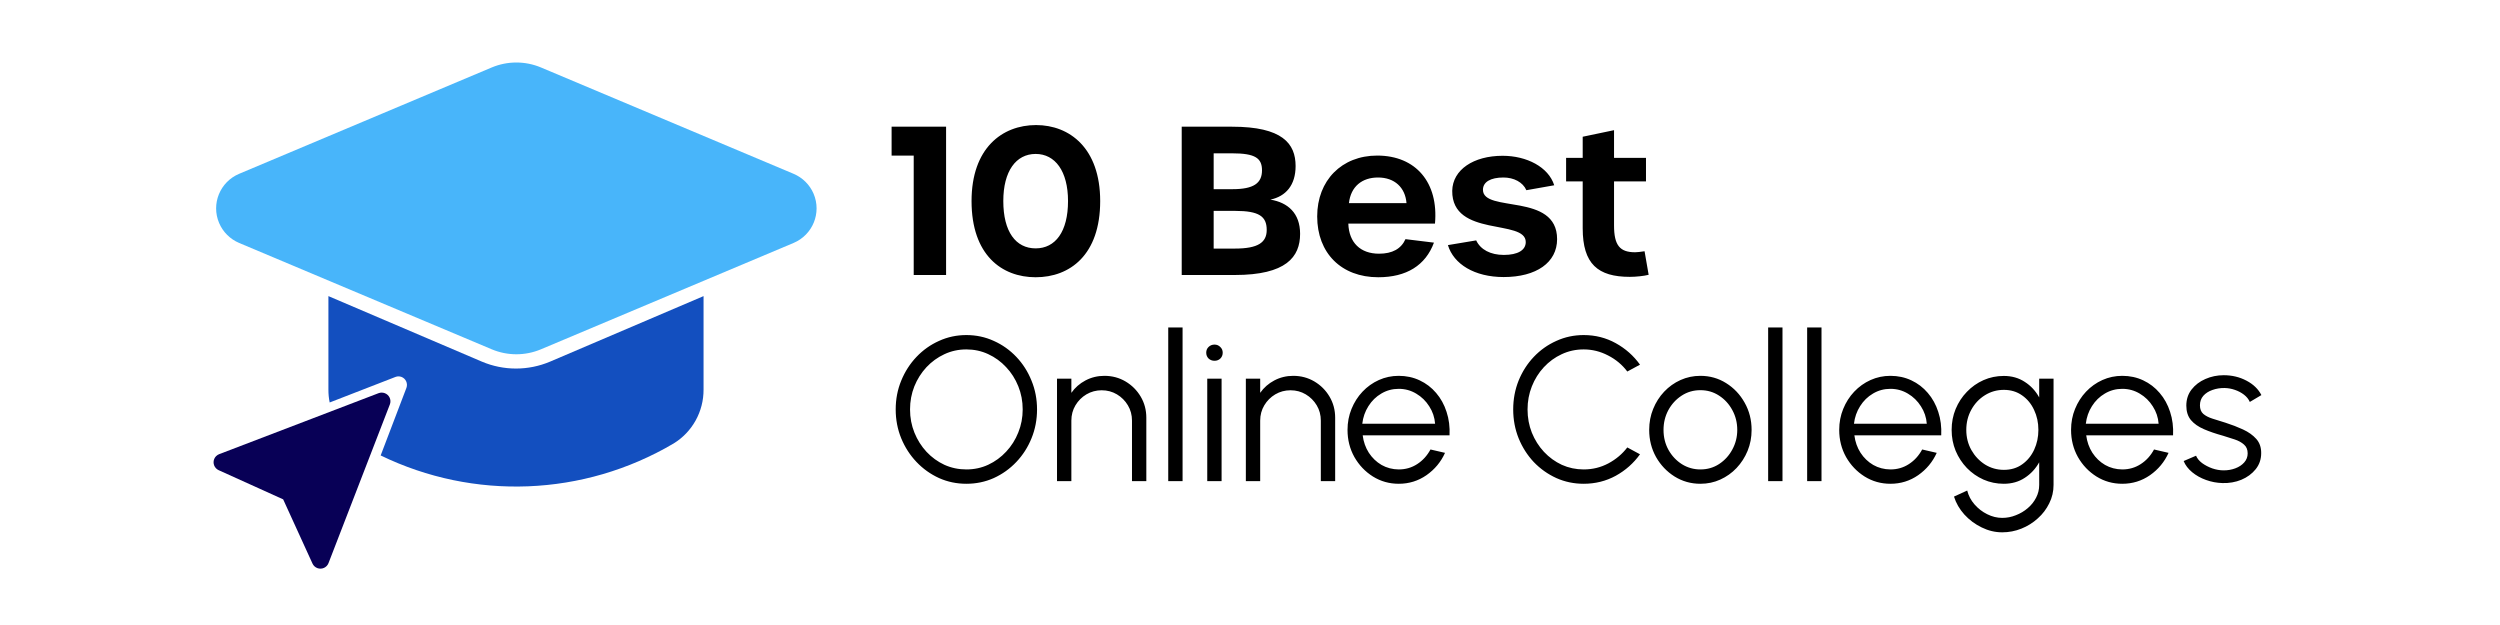 <svg width="200" height="50" viewBox="0 0 200 50" fill="none" xmlns="http://www.w3.org/2000/svg">
<path d="M63.484 13.904L43.27 5.394C42.016 4.869 40.601 4.869 39.346 5.394L19.133 13.904C17.598 14.55 16.88 16.312 17.529 17.84C17.834 18.559 18.41 19.132 19.133 19.437L39.346 27.947C40.601 28.473 42.016 28.473 43.27 27.947L63.483 19.437C65.019 18.791 65.737 17.028 65.088 15.5C64.782 14.781 64.207 14.209 63.483 13.904H63.484Z" fill="#48B5FA"/>
<path d="M17.486 37.611C17.328 37.536 17.203 37.405 17.136 37.242C16.992 36.886 17.165 36.481 17.524 36.337L30.294 31.451C30.449 31.394 30.62 31.394 30.776 31.451C31.14 31.583 31.325 31.983 31.193 32.343L26.28 45.05C26.215 45.219 26.085 45.356 25.919 45.431C25.571 45.589 25.159 45.434 25 45.087L22.653 39.948L17.486 37.611Z" fill="#080056"/>
<path d="M56.284 23.689V31.16C56.295 32.927 55.382 34.569 53.883 35.482C46.678 39.728 37.894 40.046 30.453 36.436L32.515 31.027C32.643 30.673 32.463 30.28 32.112 30.151C31.962 30.096 31.797 30.096 31.646 30.152L26.374 32.198C26.304 31.86 26.271 31.513 26.273 31.16V23.689L38.547 28.929C40.294 29.669 42.262 29.669 44.009 28.929L56.284 23.689Z" fill="#134FBF"/>
<path d="M77.309 38.702C76.533 38.702 75.804 38.55 75.121 38.244C74.439 37.932 73.838 37.504 73.319 36.957C72.8 36.411 72.393 35.78 72.098 35.065C71.803 34.343 71.656 33.573 71.656 32.754C71.656 31.935 71.803 31.167 72.098 30.452C72.393 29.731 72.8 29.097 73.319 28.551C73.838 28.005 74.439 27.578 75.121 27.273C75.804 26.961 76.533 26.805 77.309 26.805C78.09 26.805 78.822 26.961 79.505 27.273C80.188 27.578 80.788 28.005 81.307 28.551C81.826 29.097 82.231 29.731 82.52 30.452C82.815 31.167 82.963 31.935 82.963 32.754C82.963 33.573 82.815 34.343 82.52 35.065C82.231 35.78 81.826 36.411 81.307 36.957C80.788 37.504 80.188 37.932 79.505 38.244C78.822 38.55 78.09 38.702 77.309 38.702ZM77.309 37.555C77.937 37.555 78.522 37.43 79.062 37.178C79.609 36.922 80.087 36.572 80.496 36.13C80.911 35.687 81.234 35.176 81.463 34.597C81.698 34.019 81.815 33.404 81.815 32.754C81.815 32.099 81.698 31.481 81.463 30.902C81.228 30.318 80.903 29.807 80.488 29.37C80.078 28.928 79.6 28.581 79.054 28.329C78.513 28.078 77.932 27.953 77.309 27.953C76.681 27.953 76.094 28.081 75.547 28.338C75.007 28.589 74.529 28.936 74.114 29.378C73.704 29.821 73.382 30.331 73.147 30.91C72.917 31.489 72.803 32.104 72.803 32.754C72.803 33.415 72.92 34.035 73.155 34.614C73.39 35.193 73.712 35.704 74.122 36.146C74.537 36.589 75.015 36.935 75.556 37.187C76.102 37.432 76.686 37.555 77.309 37.555ZM91.706 33.418V38.489H90.559V33.647C90.559 33.199 90.45 32.792 90.231 32.426C90.013 32.06 89.721 31.768 89.355 31.549C88.989 31.331 88.582 31.222 88.134 31.222C87.691 31.222 87.284 31.331 86.913 31.549C86.547 31.768 86.255 32.06 86.036 32.426C85.818 32.792 85.709 33.199 85.709 33.647V38.489H84.561V30.296H85.709V31.427C85.998 31.012 86.375 30.681 86.839 30.435C87.304 30.189 87.809 30.067 88.355 30.067C88.972 30.067 89.535 30.217 90.043 30.517C90.551 30.818 90.955 31.222 91.256 31.73C91.556 32.238 91.706 32.8 91.706 33.418ZM93.459 38.489V26.199H94.606V38.489H93.459ZM96.58 30.296H97.727V38.489H96.58V30.296ZM97.161 28.862C96.976 28.862 96.817 28.802 96.686 28.682C96.561 28.556 96.498 28.401 96.498 28.215C96.498 28.029 96.561 27.876 96.686 27.756C96.817 27.63 96.976 27.567 97.161 27.567C97.342 27.567 97.495 27.63 97.62 27.756C97.751 27.876 97.817 28.029 97.817 28.215C97.817 28.401 97.754 28.556 97.629 28.682C97.503 28.802 97.347 28.862 97.161 28.862ZM106.813 33.418V38.489H105.666V33.647C105.666 33.199 105.557 32.792 105.338 32.426C105.12 32.06 104.827 31.768 104.461 31.549C104.095 31.331 103.689 31.222 103.241 31.222C102.798 31.222 102.391 31.331 102.02 31.549C101.654 31.768 101.362 32.06 101.143 32.426C100.925 32.792 100.815 33.199 100.815 33.647V38.489H99.668V30.296H100.815V31.427C101.105 31.012 101.482 30.681 101.946 30.435C102.41 30.189 102.916 30.067 103.462 30.067C104.079 30.067 104.642 30.217 105.15 30.517C105.658 30.818 106.062 31.222 106.362 31.73C106.663 32.238 106.813 32.8 106.813 33.418ZM111.899 38.702C111.145 38.702 110.457 38.508 109.834 38.121C109.217 37.733 108.723 37.214 108.351 36.564C107.985 35.908 107.802 35.185 107.802 34.393C107.802 33.792 107.909 33.232 108.122 32.713C108.335 32.189 108.627 31.73 108.998 31.337C109.375 30.938 109.812 30.626 110.309 30.402C110.807 30.178 111.336 30.067 111.899 30.067C112.505 30.067 113.062 30.187 113.57 30.427C114.084 30.667 114.524 31.003 114.89 31.435C115.261 31.866 115.54 32.372 115.725 32.951C115.917 33.53 115.996 34.155 115.963 34.827H109.015C109.08 35.346 109.244 35.81 109.506 36.22C109.774 36.63 110.113 36.955 110.522 37.195C110.938 37.43 111.396 37.55 111.899 37.555C112.445 37.555 112.937 37.413 113.374 37.129C113.816 36.845 114.171 36.455 114.439 35.958L115.602 36.228C115.275 36.955 114.78 37.55 114.119 38.014C113.458 38.473 112.718 38.702 111.899 38.702ZM108.982 33.901H114.808C114.769 33.393 114.614 32.929 114.341 32.508C114.073 32.082 113.726 31.743 113.3 31.492C112.874 31.235 112.407 31.107 111.899 31.107C111.391 31.107 110.927 31.233 110.506 31.484C110.085 31.73 109.741 32.066 109.474 32.492C109.206 32.912 109.042 33.382 108.982 33.901ZM126.694 38.702C125.918 38.702 125.189 38.55 124.506 38.244C123.823 37.932 123.222 37.506 122.703 36.965C122.19 36.419 121.786 35.785 121.491 35.065C121.201 34.343 121.056 33.573 121.056 32.754C121.056 31.935 121.201 31.164 121.491 30.443C121.786 29.722 122.19 29.091 122.703 28.551C123.222 28.005 123.823 27.578 124.506 27.273C125.189 26.961 125.918 26.805 126.694 26.805C127.622 26.805 128.477 27.021 129.258 27.453C130.039 27.884 130.687 28.458 131.2 29.173L130.184 29.722C129.78 29.182 129.266 28.753 128.644 28.436C128.026 28.114 127.376 27.953 126.694 27.953C126.065 27.953 125.478 28.081 124.932 28.338C124.391 28.589 123.916 28.936 123.506 29.378C123.097 29.821 122.777 30.331 122.548 30.91C122.318 31.489 122.204 32.104 122.204 32.754C122.204 33.415 122.318 34.035 122.548 34.614C122.783 35.193 123.105 35.704 123.515 36.146C123.93 36.589 124.408 36.935 124.948 37.187C125.495 37.432 126.076 37.555 126.694 37.555C127.404 37.555 128.062 37.394 128.668 37.072C129.28 36.744 129.785 36.318 130.184 35.794L131.2 36.343C130.687 37.058 130.039 37.632 129.258 38.063C128.477 38.489 127.622 38.702 126.694 38.702ZM136.031 38.702C135.278 38.702 134.589 38.508 133.967 38.121C133.349 37.733 132.855 37.214 132.484 36.564C132.118 35.908 131.935 35.185 131.935 34.393C131.935 33.792 132.041 33.232 132.254 32.713C132.467 32.189 132.759 31.73 133.131 31.337C133.508 30.938 133.945 30.626 134.442 30.402C134.939 30.178 135.469 30.067 136.031 30.067C136.785 30.067 137.471 30.26 138.088 30.648C138.711 31.036 139.205 31.558 139.571 32.213C139.942 32.869 140.128 33.595 140.128 34.393C140.128 34.988 140.022 35.545 139.809 36.064C139.596 36.583 139.301 37.042 138.924 37.441C138.552 37.834 138.118 38.142 137.621 38.367C137.129 38.59 136.599 38.702 136.031 38.702ZM136.031 37.555C136.589 37.555 137.088 37.411 137.531 37.121C137.979 36.826 138.331 36.438 138.588 35.958C138.85 35.477 138.981 34.955 138.981 34.393C138.981 33.819 138.85 33.292 138.588 32.811C138.326 32.325 137.97 31.937 137.523 31.648C137.08 31.358 136.583 31.214 136.031 31.214C135.474 31.214 134.972 31.361 134.524 31.656C134.081 31.945 133.729 32.331 133.467 32.811C133.21 33.292 133.082 33.819 133.082 34.393C133.082 34.983 133.216 35.518 133.483 35.999C133.751 36.474 134.109 36.853 134.557 37.138C135.004 37.416 135.496 37.555 136.031 37.555ZM141.452 38.489V26.199H142.599V38.489H141.452ZM144.572 38.489V26.199H145.72V38.489H144.572ZM151.234 38.702C150.48 38.702 149.792 38.508 149.169 38.121C148.552 37.733 148.058 37.214 147.686 36.564C147.32 35.908 147.137 35.185 147.137 34.393C147.137 33.792 147.244 33.232 147.457 32.713C147.67 32.189 147.962 31.73 148.334 31.337C148.711 30.938 149.148 30.626 149.645 30.402C150.142 30.178 150.672 30.067 151.234 30.067C151.84 30.067 152.398 30.187 152.906 30.427C153.419 30.667 153.859 31.003 154.225 31.435C154.596 31.866 154.875 32.372 155.061 32.951C155.252 33.53 155.331 34.155 155.298 34.827H148.35C148.416 35.346 148.579 35.81 148.842 36.22C149.109 36.63 149.448 36.955 149.858 37.195C150.273 37.43 150.732 37.55 151.234 37.555C151.78 37.555 152.272 37.413 152.709 37.129C153.151 36.845 153.506 36.455 153.774 35.958L154.938 36.228C154.61 36.955 154.116 37.55 153.455 38.014C152.794 38.473 152.053 38.702 151.234 38.702ZM148.317 33.901H154.143C154.105 33.393 153.949 32.929 153.676 32.508C153.408 32.082 153.061 31.743 152.635 31.492C152.209 31.235 151.742 31.107 151.234 31.107C150.726 31.107 150.262 31.233 149.841 31.484C149.421 31.73 149.077 32.066 148.809 32.492C148.541 32.912 148.377 33.382 148.317 33.901ZM163.136 30.296H164.284V38.793C164.284 39.317 164.169 39.809 163.939 40.267C163.715 40.726 163.41 41.128 163.022 41.472C162.639 41.821 162.202 42.094 161.711 42.291C161.219 42.488 160.708 42.586 160.179 42.586C159.611 42.586 159.062 42.455 158.532 42.193C158.002 41.936 157.54 41.592 157.147 41.16C156.759 40.729 156.483 40.251 156.319 39.727L157.376 39.243C157.48 39.653 157.674 40.022 157.958 40.349C158.248 40.682 158.586 40.945 158.974 41.136C159.367 41.333 159.769 41.431 160.179 41.431C160.556 41.431 160.919 41.36 161.268 41.218C161.623 41.081 161.94 40.893 162.219 40.653C162.503 40.412 162.727 40.131 162.891 39.809C163.055 39.492 163.136 39.153 163.136 38.793V36.982C162.852 37.495 162.467 37.91 161.981 38.227C161.5 38.544 160.941 38.702 160.302 38.702C159.728 38.702 159.187 38.59 158.679 38.367C158.177 38.142 157.734 37.834 157.352 37.441C156.969 37.042 156.669 36.583 156.451 36.064C156.238 35.545 156.131 34.988 156.131 34.393C156.131 33.797 156.238 33.24 156.451 32.721C156.669 32.197 156.969 31.738 157.352 31.345C157.734 30.946 158.177 30.635 158.679 30.411C159.187 30.187 159.728 30.075 160.302 30.075C160.941 30.075 161.5 30.233 161.981 30.55C162.467 30.861 162.852 31.276 163.136 31.795V30.296ZM160.31 37.588C160.878 37.588 161.367 37.441 161.776 37.146C162.191 36.851 162.511 36.46 162.735 35.974C162.959 35.488 163.071 34.961 163.071 34.393C163.071 33.808 162.956 33.276 162.727 32.795C162.503 32.309 162.183 31.921 161.768 31.631C161.353 31.337 160.867 31.189 160.31 31.189C159.753 31.189 159.245 31.334 158.786 31.623C158.332 31.907 157.972 32.292 157.704 32.779C157.437 33.265 157.303 33.803 157.303 34.393C157.303 34.983 157.439 35.521 157.712 36.007C157.985 36.487 158.349 36.873 158.802 37.162C159.261 37.446 159.763 37.588 160.31 37.588ZM169.782 38.702C169.028 38.702 168.339 38.508 167.717 38.121C167.1 37.733 166.605 37.214 166.234 36.564C165.868 35.908 165.685 35.185 165.685 34.393C165.685 33.792 165.791 33.232 166.004 32.713C166.217 32.189 166.51 31.73 166.881 31.337C167.258 30.938 167.695 30.626 168.192 30.402C168.689 30.178 169.219 30.067 169.782 30.067C170.388 30.067 170.945 30.187 171.453 30.427C171.966 30.667 172.406 31.003 172.772 31.435C173.144 31.866 173.422 32.372 173.608 32.951C173.799 33.53 173.878 34.155 173.845 34.827H166.897C166.963 35.346 167.127 35.81 167.389 36.22C167.657 36.63 167.995 36.955 168.405 37.195C168.82 37.43 169.279 37.55 169.782 37.555C170.328 37.555 170.819 37.413 171.256 37.129C171.699 36.845 172.054 36.455 172.322 35.958L173.485 36.228C173.157 36.955 172.663 37.55 172.002 38.014C171.341 38.473 170.601 38.702 169.782 38.702ZM166.865 33.901H172.69C172.652 33.393 172.496 32.929 172.223 32.508C171.956 32.082 171.609 31.743 171.183 31.492C170.757 31.235 170.29 31.107 169.782 31.107C169.274 31.107 168.809 31.233 168.389 31.484C167.968 31.73 167.624 32.066 167.356 32.492C167.089 32.912 166.925 33.382 166.865 33.901ZM177.798 38.645C177.35 38.634 176.913 38.552 176.487 38.399C176.061 38.246 175.689 38.039 175.373 37.777C175.056 37.514 174.829 37.217 174.692 36.883L175.684 36.457C175.771 36.67 175.932 36.867 176.167 37.047C176.408 37.222 176.681 37.364 176.987 37.473C177.293 37.577 177.596 37.629 177.896 37.629C178.229 37.629 178.541 37.575 178.83 37.465C179.12 37.356 179.355 37.2 179.535 36.998C179.721 36.791 179.813 36.547 179.813 36.269C179.813 35.968 179.715 35.734 179.518 35.564C179.322 35.389 179.073 35.253 178.773 35.155C178.472 35.051 178.164 34.953 177.847 34.86C177.268 34.701 176.757 34.526 176.315 34.335C175.872 34.144 175.525 33.901 175.274 33.606C175.028 33.306 174.906 32.921 174.906 32.451C174.906 31.954 175.045 31.525 175.323 31.164C175.607 30.798 175.976 30.517 176.43 30.32C176.888 30.118 177.377 30.017 177.896 30.017C178.563 30.017 179.169 30.162 179.715 30.452C180.267 30.741 180.666 31.126 180.911 31.607L179.985 32.156C179.887 31.932 179.731 31.738 179.518 31.574C179.305 31.41 179.062 31.282 178.789 31.189C178.522 31.096 178.248 31.047 177.97 31.041C177.62 31.036 177.295 31.088 176.995 31.197C176.694 31.301 176.451 31.457 176.266 31.664C176.085 31.872 175.995 32.126 175.995 32.426C175.995 32.727 176.085 32.956 176.266 33.114C176.446 33.267 176.689 33.393 176.995 33.491C177.306 33.584 177.656 33.694 178.044 33.819C178.541 33.977 179.008 34.158 179.445 34.36C179.882 34.562 180.234 34.813 180.502 35.114C180.769 35.414 180.9 35.794 180.895 36.253C180.895 36.744 180.747 37.173 180.453 37.539C180.158 37.905 179.775 38.186 179.305 38.383C178.836 38.574 178.333 38.661 177.798 38.645Z" fill="black"/>
<path d="M73.097 22V12.446H71.328V10.136H75.687V22H73.097ZM82.853 22.18C80.133 22.18 77.724 20.394 77.724 16.084C77.724 11.857 80.166 10.005 82.886 10.005C85.573 10.005 88.015 11.857 88.015 16.084C88.015 20.394 85.59 22.18 82.853 22.18ZM82.853 19.87C84.426 19.87 85.442 18.542 85.442 16.084C85.442 13.692 84.41 12.315 82.853 12.315C81.28 12.315 80.264 13.692 80.264 16.084C80.264 18.542 81.264 19.87 82.853 19.87ZM94.537 22V10.136H98.568C102.583 10.136 103.648 11.48 103.648 13.282C103.648 14.822 102.861 15.707 101.632 15.97C103.025 16.199 104.008 17.051 104.008 18.706C104.008 20.558 102.894 22 98.781 22H94.537ZM97.093 15.134H98.601C100.289 15.134 100.96 14.659 100.96 13.626C100.96 12.643 100.403 12.266 98.568 12.266H97.093V15.134ZM97.093 19.886H98.797C100.649 19.886 101.337 19.395 101.337 18.395C101.337 17.313 100.731 16.871 98.814 16.871H97.093V19.886ZM110.258 22.18C107.309 22.18 105.375 20.247 105.375 17.313C105.375 14.429 107.342 12.446 110.177 12.446C113.274 12.446 115.093 14.61 114.798 17.887H107.866C107.915 19.411 108.833 20.296 110.324 20.296C111.389 20.296 112.094 19.902 112.438 19.132L114.716 19.411C114.044 21.23 112.52 22.18 110.258 22.18ZM107.915 16.248H112.52C112.422 15.003 111.569 14.2 110.242 14.2C108.964 14.2 108.063 14.921 107.915 16.248ZM120.291 22.164C117.964 22.164 116.292 21.131 115.833 19.608L118.095 19.231C118.439 19.968 119.242 20.394 120.307 20.394C121.421 20.394 122.06 20.017 122.06 19.362C122.06 17.494 116.145 19.018 116.178 15.265C116.21 13.577 117.882 12.463 120.209 12.463C122.142 12.463 123.879 13.364 124.338 14.822L122.11 15.216C121.831 14.577 121.11 14.2 120.274 14.2C119.242 14.2 118.636 14.56 118.636 15.183C118.636 17.051 124.568 15.38 124.568 19.132C124.568 21 122.913 22.164 120.291 22.164ZM130.385 22.148C127.828 22.148 126.616 21.115 126.616 18.264V14.511H125.288V12.627H126.616V10.939L129.123 10.414V12.627H131.679V14.511H129.123V18.034C129.123 19.624 129.582 20.181 130.811 20.181C131.007 20.181 131.221 20.148 131.565 20.099L131.892 21.984C131.515 22.082 130.876 22.148 130.385 22.148Z" fill="black"/>
</svg>
